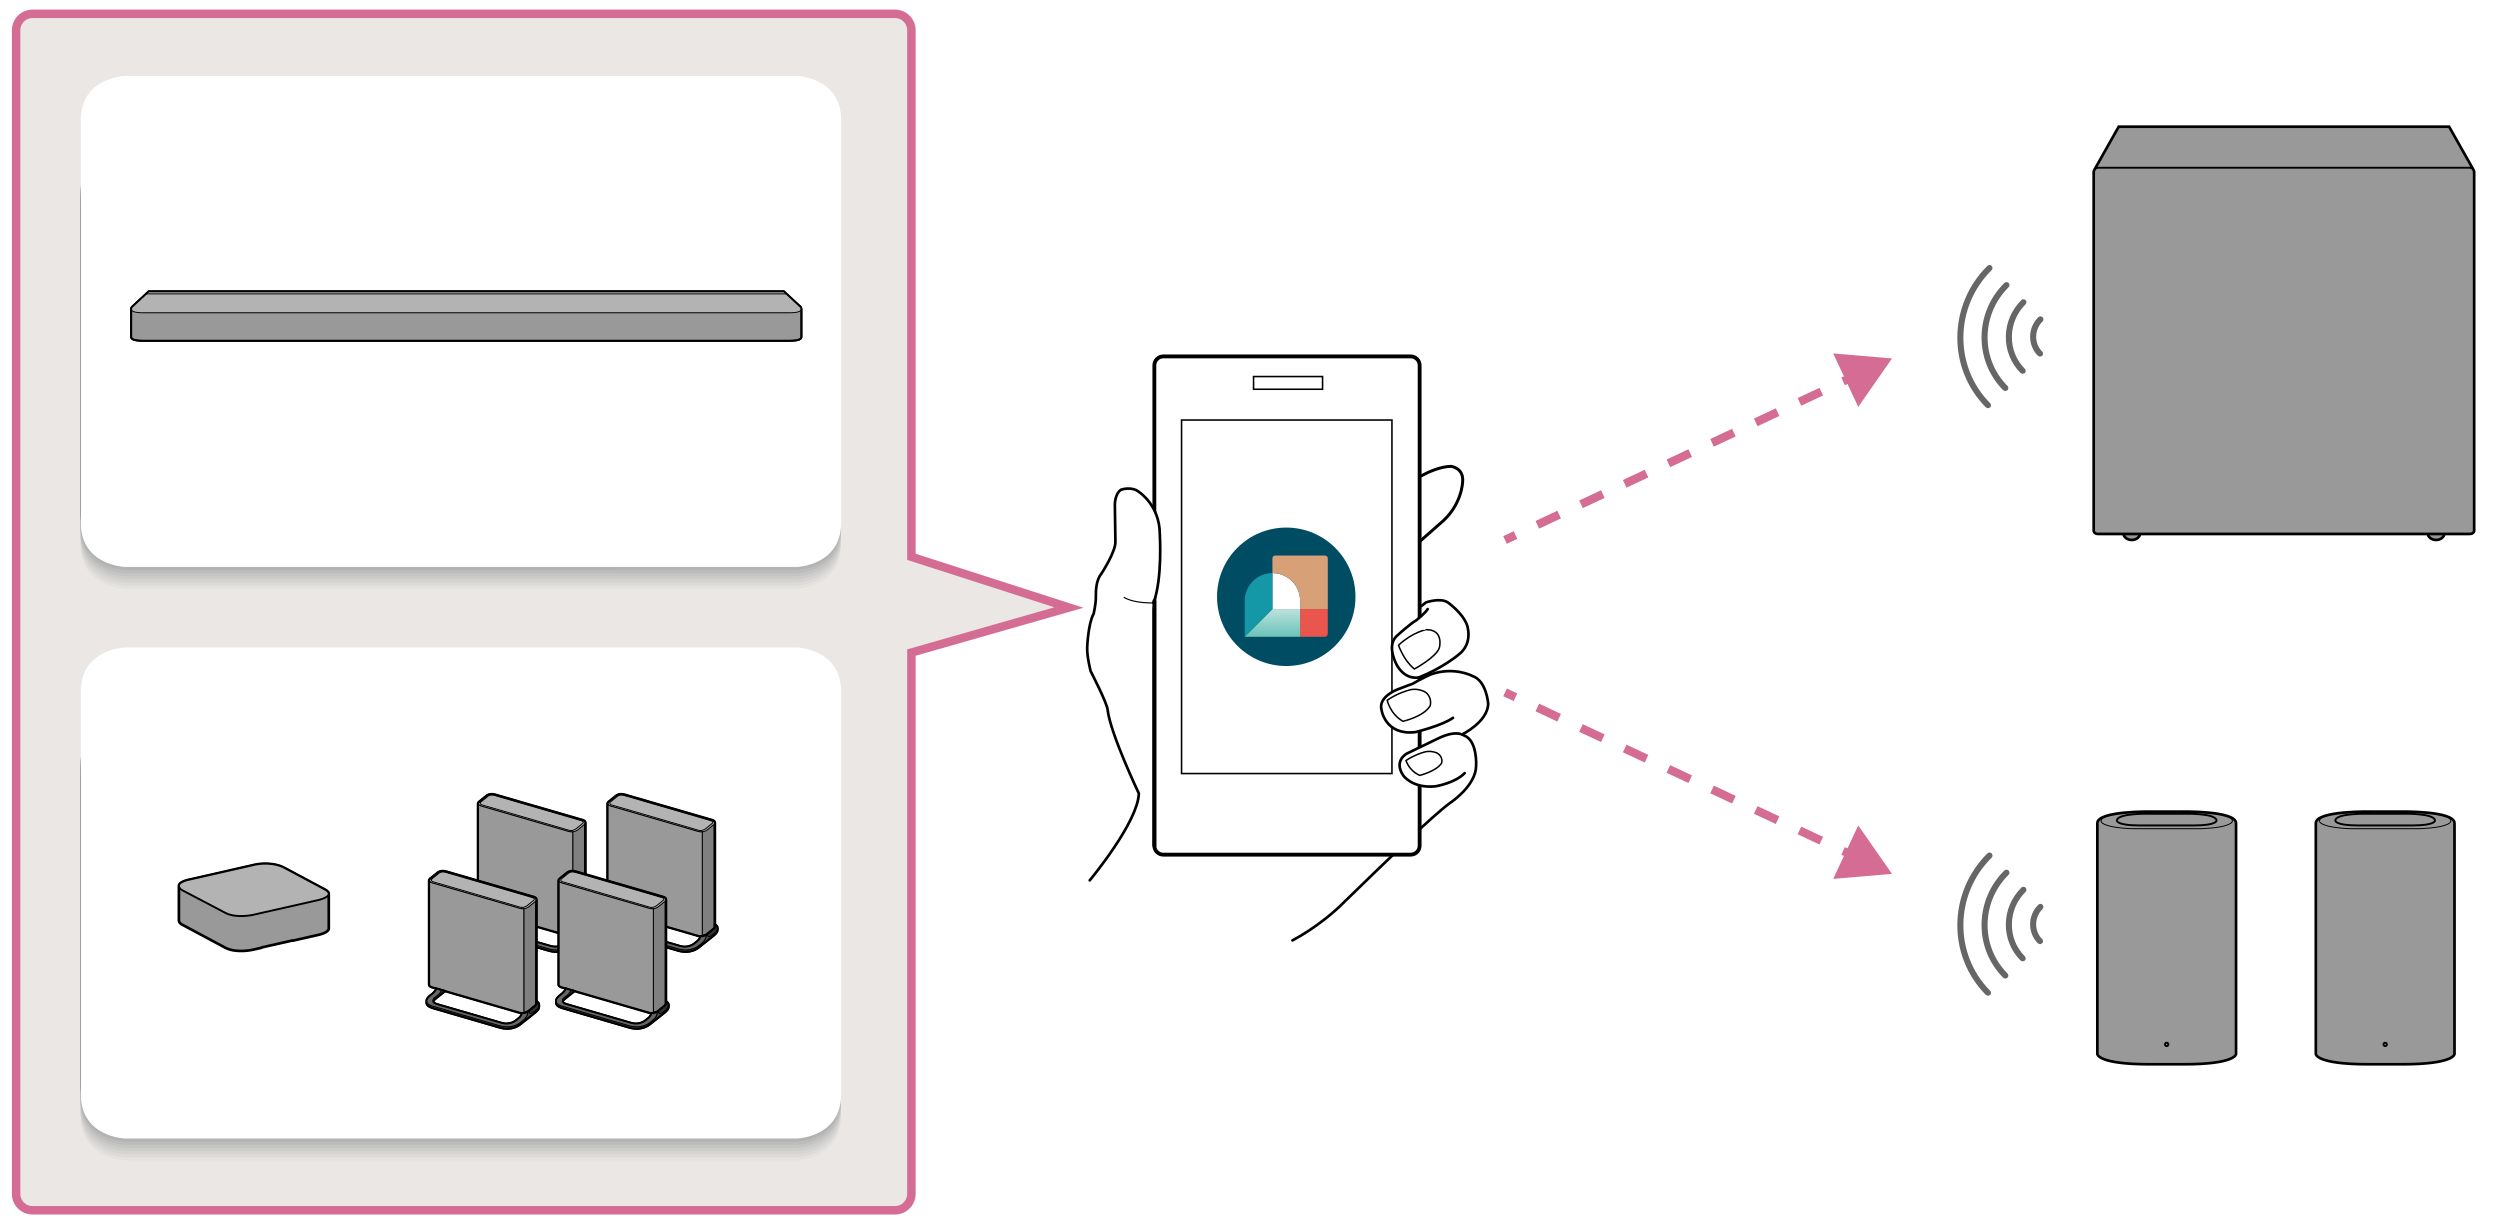 <?xml version="1.0" encoding="utf-8"?>
<!-- Generator: Adobe Illustrator 27.0.0, SVG Export Plug-In . SVG Version: 6.00 Build 0)  -->
<svg version="1.1" xmlns="http://www.w3.org/2000/svg" xmlns:xlink="http://www.w3.org/1999/xlink" x="0px" y="0px"
	 width="650.054px" height="318.306px" viewBox="0 0 650.054 318.306" style="enable-background:new 0 0 650.054 318.306;"
	 xml:space="preserve">
<style type="text/css">
	.st0{fill:none;}
	.st1{fill:#999999;stroke:#000000;stroke-width:0.7;stroke-miterlimit:10;}
	.st2{fill:#999999;stroke:#000000;stroke-width:0.7;}
	.st3{fill:none;stroke:#000000;stroke-width:0.5;stroke-miterlimit:10;}
	.st4{fill:none;stroke:#000000;stroke-width:0.25;stroke-miterlimit:10;}
	.st5{fill:#666666;}
	.st6{fill:#FFFFFF;stroke:#000000;stroke-width:0.7;stroke-linecap:round;stroke-miterlimit:10;}
	.st7{fill:none;stroke:#000000;stroke-width:0.78;stroke-linecap:round;stroke-miterlimit:10;}
	.st8{fill:#FFFFFF;stroke:#000000;stroke-miterlimit:10;}
	.st9{fill:none;stroke:#000000;stroke-width:0.409;}
	.st10{fill:none;stroke:#000000;stroke-miterlimit:10;}
	.st11{fill:none;stroke:#000000;stroke-linecap:round;stroke-miterlimit:10;}
	.st12{fill:none;stroke:#000000;stroke-width:0.3;stroke-linecap:round;stroke-miterlimit:10;}
	.st13{fill:none;stroke:#000000;stroke-width:0.4;stroke-linecap:round;stroke-linejoin:round;stroke-miterlimit:10;}
	.st14{fill:#FFFFFF;stroke:#000000;stroke-width:0.7;stroke-linecap:round;stroke-linejoin:round;stroke-miterlimit:10;}
	.st15{fill:#004C63;}
	.st16{fill:#EA554E;}
	.st17{fill:url(#SVGID_1_);}
	.st18{fill:#FFFFFF;}
	.st19{fill:#1498A8;}
	.st20{fill:#D7A076;}
	.st21{fill:#EAE7E4;stroke:#D46C94;stroke-width:2.2;}
	.st22{fill:#EAE7E4;}
	.st23{fill:#E4E2DF;}
	.st24{fill:#DDDBD9;}
	.st25{fill:#D6D4D3;}
	.st26{fill:#CECDCB;}
	.st27{fill:#C5C5C4;}
	.st28{fill:#BDBCBC;}
	.st29{fill:#B3B3B3;}
	.st30{fill:#AAAAAA;}
	.st31{fill:#9FA0A0;}
	.st32{fill:#949595;}
	.st33{fill:#808080;stroke:#000000;stroke-width:0.7;stroke-linecap:round;stroke-linejoin:round;stroke-miterlimit:10;}
	.st34{fill:#B3B3B3;stroke:#000000;stroke-width:0.25;stroke-linecap:round;stroke-linejoin:round;stroke-miterlimit:10;}
	.st35{fill:none;stroke:#000000;stroke-width:0.25;stroke-linecap:round;stroke-linejoin:round;stroke-miterlimit:10;}
	.st36{fill:#999999;stroke:#000000;stroke-width:0.25;stroke-linecap:round;stroke-linejoin:round;stroke-miterlimit:10;}
	.st37{fill:none;stroke:#000000;stroke-width:0.5;stroke-linecap:round;stroke-linejoin:round;stroke-miterlimit:10;}
	.st38{fill:#4D4D4D;stroke:#000000;stroke-width:0.5;stroke-linecap:round;stroke-linejoin:round;stroke-miterlimit:10;}
	.st39{fill:#333333;}
	.st40{fill:#666666;stroke:#000000;stroke-width:0.25;stroke-linecap:round;stroke-linejoin:round;stroke-miterlimit:10;}
	.st41{fill:#B3B3B3;stroke:#000000;stroke-width:0.5;stroke-miterlimit:10;}
	.st42{fill:none;stroke:#000000;stroke-width:0.25;stroke-linejoin:round;stroke-miterlimit:10;}
	.st43{fill:#999999;stroke:#000000;stroke-width:0.5;stroke-miterlimit:10;}
	.st44{fill:#B3B3B3;stroke:#000000;stroke-width:0.25;stroke-miterlimit:10;}
	.st45{fill:none;stroke:#D46C94;stroke-width:2.2;}
	.st46{fill:none;stroke:#D46C94;stroke-width:2.2;stroke-dasharray:6.273,6.273;}
	.st47{fill:#D46C94;}
</style>
<g id="_x32_px_frame">
	<g>
		<path class="st0" d="M648.054,2v314.306H2V2H648.054 M650.054,0h-2H2H0v2v314.306v2h2h646.054h2v-2V2V0L650.054,0z"/>
	</g>
</g>
<g id="レイヤー_1">
	<g>
		<ellipse class="st1" cx="554.304" cy="138.604" rx="2.185" ry="1.802"/>
		<ellipse class="st1" cx="633.434" cy="138.604" rx="2.185" ry="1.802"/>
		<path class="st2" d="M636.831,32.948h-85.923l-6.247,11.067c-0.151,0.181-0.257,0.442-0.257,0.819v93.201
			c0,0,0.052,0.807,1.185,0.807h96.561c1.134,0,1.185-0.807,1.185-0.807V44.834c0-0.377-0.106-0.638-0.257-0.819L636.831,32.948z"/>
		<path class="st3" d="M643.078,44.016c-0.371-0.445-1.014-0.401-1.014-0.401h-96.389c0,0-0.643-0.043-1.014,0.401"/>
	</g>
	<g>
		<g>
			<g>
				<path class="st1" d="M567.846,276.735c13.565,0,13.573-2.66,13.573-2.66v-60.02c0-3.291-14.089-3.017-14.089-3.017h-7.887
					c0,0-14.089-0.274-14.089,3.017v60.02c0,0,0.008,2.66,13.573,2.66H567.846z"/>
				<path class="st4" d="M576.632,211.599c0,0,3.831,0.47,3.831,1.916c0,0,0.183,1.596-7.946,1.962h-18.26
					c-8.129-0.366-7.946-1.962-7.946-1.962c0-1.446,3.831-1.916,3.831-1.916"/>
				<path class="st3" d="M570.555,214.629c5.802,0,5.785-1.23,5.785-1.23c0-2.045-8.578-1.8-8.578-1.8h-8.752
					c0,0-8.578-0.245-8.578,1.8c0,0-0.017,1.23,5.785,1.23H570.555z"/>
			</g>
			<circle class="st3" cx="563.387" cy="271.569" r="0.436"/>
		</g>
		<g>
			<g>
				<path class="st1" d="M624.653,276.735c13.565,0,13.573-2.66,13.573-2.66v-60.02c0-3.291-14.089-3.017-14.089-3.017h-7.887
					c0,0-14.089-0.274-14.089,3.017v60.02c0,0,0.008,2.66,13.573,2.66H624.653z"/>
				<path class="st4" d="M633.439,211.599c0,0,3.831,0.47,3.831,1.916c0,0,0.183,1.596-7.946,1.962h-18.26
					c-8.129-0.366-7.946-1.962-7.946-1.962c0-1.446,3.831-1.916,3.831-1.916"/>
				<path class="st3" d="M627.362,214.629c5.802,0,5.785-1.23,5.785-1.23c0-2.045-8.578-1.8-8.578-1.8h-8.752
					c0,0-8.578-0.245-8.578,1.8c0,0-0.017,1.23,5.785,1.23H627.362z"/>
			</g>
			<circle class="st3" cx="620.194" cy="271.569" r="0.436"/>
		</g>
	</g>
	<g>
		<path class="st5" d="M531.107,82.484c-0.296-0.309-0.802-0.312-1.11,0c-2.795,2.774-2.838,7.268-0.11,10.033l0.562,0.242
			l0.554-0.239c0.312-0.302,0.315-0.804,0.004-1.113c-2.12-2.147-2.076-5.645,0.1-7.811
			C531.407,83.294,531.42,82.792,531.107,82.484 M525.591,78.032c-2.559,2.538-3.996,5.904-4.036,9.485
			c-0.037,3.58,1.324,6.95,3.834,9.473l0.547,0.232l0.566-0.223c0.308-0.308,0.3-0.813-0.004-1.112
			c-2.208-2.236-3.401-5.196-3.36-8.361c0.027-3.168,1.293-6.133,3.547-8.382c0.312-0.296,0.312-0.8,0.003-1.11
			C526.389,77.734,525.894,77.73,525.591,78.032 M521.166,73.582c-3.757,3.721-5.858,8.688-5.925,13.954
			c-0.056,5.262,1.947,10.21,5.635,13.934l0.544,0.233l0.56-0.235c0.312-0.303,0.308-0.799,0.019-1.116
			c-3.398-3.41-5.227-7.967-5.181-12.803c0.056-4.841,1.997-9.412,5.456-12.85c0.306-0.3,0.315-0.8,0.006-1.11
			C521.971,73.274,521.469,73.277,521.166,73.582 M516.748,69.136c-10.25,10.17-10.428,26.683-0.379,36.792l0.552,0.244l0.56-0.232
			c0.306-0.303,0.306-0.798,0-1.107c-9.419-9.509-9.256-25.025,0.383-34.581c0.315-0.311,0.305-0.813,0.005-1.116
			C517.567,68.819,517.065,68.819,516.748,69.136"/>
	</g>
	<g>
		<path class="st5" d="M531.107,235.256c-0.296-0.309-0.802-0.312-1.11,0c-2.795,2.774-2.838,7.268-0.11,10.033l0.562,0.242
			l0.554-0.239c0.312-0.302,0.315-0.804,0.004-1.113c-2.12-2.147-2.076-5.645,0.1-7.811
			C531.407,236.066,531.42,235.565,531.107,235.256 M525.591,230.804c-2.559,2.538-3.996,5.904-4.036,9.485
			c-0.037,3.58,1.324,6.95,3.834,9.473l0.547,0.232l0.566-0.223c0.308-0.308,0.3-0.813-0.004-1.112
			c-2.208-2.236-3.401-5.196-3.36-8.361c0.027-3.168,1.293-6.133,3.547-8.382c0.312-0.296,0.312-0.8,0.003-1.11
			C526.389,230.506,525.894,230.502,525.591,230.804 M521.166,226.354c-3.757,3.721-5.858,8.688-5.925,13.954
			c-0.056,5.262,1.947,10.21,5.635,13.934l0.544,0.233l0.56-0.235c0.312-0.303,0.308-0.799,0.019-1.116
			c-3.398-3.41-5.227-7.967-5.181-12.803c0.056-4.841,1.997-9.412,5.456-12.85c0.306-0.3,0.315-0.8,0.006-1.11
			C521.971,226.046,521.469,226.049,521.166,226.354 M516.748,221.908c-10.25,10.17-10.428,26.683-0.379,36.792l0.552,0.244
			l0.56-0.232c0.306-0.303,0.306-0.798,0-1.107c-9.419-9.509-9.256-25.025,0.383-34.581c0.315-0.311,0.305-0.813,0.005-1.116
			C517.567,221.591,517.065,221.591,516.748,221.908"/>
	</g>
	<g>
		<path class="st6" d="M336.062,244.524c0,0,7.305-3.702,13.711-10.22c0,0,12.925-12.632,17.388-16.69"/>
		<path class="st7" d="M365.174,126.484c0,0,6.729-5.129,12.141-5.224c0,0,3.247,0.376,3.012,3.859c0,0-0.047,6.353-6.024,11.153
			l-10.118,8.894"/>
		<g>
			<g>
				<path class="st8" d="M300.157,219.899c0,1.285,1.04,2.328,2.321,2.328h64.335c1.278,0,2.324-1.043,2.324-2.328V94.997
					c0-1.275-1.047-2.321-2.324-2.321h-64.335c-1.281,0-2.321,1.047-2.321,2.321V219.899z"/>
				<path class="st9" d="M325.95,97.909h17.943v3.305H325.95V97.909z M307.23,109.217h54.706v91.924H307.23V109.217z"/>
				<path class="st10" d="M299.945,219.899"/>
			</g>
		</g>
		<g>
			<path class="st6" d="M299.945,156.76c2.36-6.35,1.63-17.831,1.63-17.831c0-7.455-5.319-10.938-5.319-10.938
				c-1.985-1.686-4.795-0.637-4.795-0.637c-1.648,1.161-1.573,3.971-1.573,3.971l0.14,9.365c0.225,2.585-3.596,8.401-3.596,8.401
				c-1.517,1.854-1.489,4.636-1.489,6.321s-0.562,4.158-0.562,4.158c-1.461,2.585-1.686,8.766-1.686,8.766
				c-0.112,2.248,0.889,6.167,0.889,6.167s4.222,8.176,4.42,10.016c0.661,6.15,8.121,21.801,8.121,21.801
				c-0.225,7.53-12.774,22.589-12.774,22.589"/>
			<line class="st11" x1="300.157" y1="156.285" x2="300.157" y2="219.899"/>
			<path class="st12" d="M299.945,156.76c0,0-4.832,0.225-7.642-1.405"/>
		</g>
		<path class="st6" d="M369.102,215.648c0,0,5.507-5.113,7.923-6.855c0,0,6.812-4.42,6.799-9.74c0,0,0.393-6.556-3.203-7.848
			c0,0-1.798-1.517-6.518,0.73l-8.26,3.99c0,0-3.596,1.854-0.955,5.731c0,0,2.332,3.4,8.316,2.81c0,0,5.057-0.787,7.642-3.428"/>
		<path class="st6" d="M380.187,190.972c0,0,6.559-3.194,6.784-7.914c0,0-0.393-6.069-4.158-7.305c0,0-4.72-2.529-10.789-0.393
			c0,0-3.034,1.405-4.664,2.416c0,0-2.023,0.73-4.046,1.517c0,0-4.945,1.854-4.102,5.226c0,0,0.899,6.799,8.822,5.844
			c0,0,6.968-1.686,9.777-3.709"/>
		<path class="st13" d="M360.702,182.074c0,0,0.759,3.596,4.102,5.479c0,0,5.338-1.18,7.052-3.99c0,0,0.702-2.079-1.18-3.568
			c0,0-2.163-1.349-4.523-0.478C366.152,179.517,363.455,180.192,360.702,182.074z"/>
		<path class="st13" d="M365.588,197.752c0,0,0.749,2.613,3.573,3.867c0,0,4.366-1.072,5.685-3.201c0,0,0.509-1.554-1.096-2.576
			c0,0-1.832-0.908-3.75-0.177C370,195.665,367.796,196.264,365.588,197.752z"/>
		<path class="st14" d="M369.137,157.952l1.629-1.306c0,0,3.746-1.311,5.694,0c0,0,3.709,2.585,4.945,5.731
			c0,0,1.873,4.832-2.21,7.904c0,0-4.121,3.446-10.189,5.844c0,0-3.297,0.937-5.694-2.997c0,0-2.884-4.87-0.3-7.605
			c0,0,3.484-3.222,5.357-4.308c0,0,2.323-1.873,2.847-2.847"/>
		<path class="st13" d="M363.647,167.774c0,0,1.312,3.93,4.122,6.178c0,0,5.919-3.184,6.518-5.619c0,0,1.208-4.628-3.446-4.608
			C370.841,163.726,367.318,164.328,363.647,167.774z"/>
	</g>
	<g>
		<circle class="st15" cx="334.455" cy="155.179" r="18"/>
		<g>
			<path class="st16" d="M345.255,158.377h-7.2v7.2h6.408c0.437,0,0.792-0.354,0.792-0.792V158.377z"/>
			<linearGradient id="SVGID_1_" gradientUnits="userSpaceOnUse" x1="330.855" y1="165.577" x2="330.855" y2="158.377">
				<stop  offset="0" style="stop-color:#69C3B8"/>
				<stop  offset="1" style="stop-color:#BDE1DD"/>
			</linearGradient>
			<polygon class="st17" points="338.055,158.377 330.855,158.377 323.655,165.577 338.055,165.577 			"/>
			<path class="st18" d="M338.055,158.377v-2.16c0,0,0,0,0,0c0-3.976-3.224-7.2-7.2-7.2v9.36H338.055z"/>
			<path class="st19" d="M330.855,158.377v-9.36c-3.976,0-7.2,3.224-7.2,7.2v9.36L330.855,158.377z"/>
			<path class="st20" d="M330.855,145.177v3.84c3.976,0,7.2,3.224,7.2,7.2c0,0,0,0,0,0v2.16h7.2v-13.2c0-0.398-0.322-0.72-0.72-0.72
				h-12.96C331.177,144.457,330.855,144.779,330.855,145.177z"/>
		</g>
	</g>
</g>
<g id="レイヤー_2">
	<g>
		<path class="st21" d="M236.99,310.45c0,2.339-1.913,4.252-4.252,4.252H8.44c-2.339,0-4.252-1.913-4.252-4.252V7.848
			c0-2.339,1.913-4.252,4.252-4.252h224.298c2.339,0,4.252,1.913,4.252,4.252v136.941l40.954,13.182l-40.954,11.711V310.45z"/>
	</g>
	<g>
		<g>
			<path class="st22" d="M207.229,302.541c0,0,11.428-0.416,11.428-11.428v-83.779c0-11.013-11.428-11.428-11.428-11.428H32.383
				c0,0-11.428,0.416-11.428,11.428v83.779c0,11.013,11.428,11.428,11.428,11.428H207.229z"/>
			<path class="st23" d="M207.229,301.731c0,0,11.428-0.416,11.428-11.428v-83.779c0-11.013-11.428-11.428-11.428-11.428H32.383
				c0,0-11.428,0.416-11.428,11.428v83.779c0,11.013,11.428,11.428,11.428,11.428H207.229z"/>
			<path class="st24" d="M207.229,300.92c0,0,11.428-0.416,11.428-11.428v-83.779c0-11.013-11.428-11.428-11.428-11.428H32.383
				c0,0-11.428,0.416-11.428,11.428v83.779c0,11.013,11.428,11.428,11.428,11.428H207.229z"/>
			<path class="st25" d="M207.229,300.109c0,0,11.428-0.416,11.428-11.428v-83.779c0-11.013-11.428-11.428-11.428-11.428H32.383
				c0,0-11.428,0.416-11.428,11.428v83.779c0,11.013,11.428,11.428,11.428,11.428H207.229z"/>
			<path class="st26" d="M207.229,299.298c0,0,11.428-0.416,11.428-11.428v-83.779c0-11.013-11.428-11.428-11.428-11.428H32.383
				c0,0-11.428,0.416-11.428,11.428v83.779c0,11.013,11.428,11.428,11.428,11.428H207.229z"/>
			<path class="st27" d="M207.229,298.488c0,0,11.428-0.416,11.428-11.428V203.28c0-11.013-11.428-11.428-11.428-11.428H32.383
				c0,0-11.428,0.416-11.428,11.428v83.779c0,11.013,11.428,11.428,11.428,11.428H207.229z"/>
			<path class="st28" d="M207.229,297.677c0,0,11.428-0.416,11.428-11.428v-83.779c0-11.013-11.428-11.428-11.428-11.428H32.383
				c0,0-11.428,0.416-11.428,11.428v83.779c0,11.013,11.428,11.428,11.428,11.428H207.229z"/>
			<path class="st29" d="M207.229,296.866c0,0,11.428-0.416,11.428-11.428v-83.779c0-11.013-11.428-11.428-11.428-11.428H32.383
				c0,0-11.428,0.416-11.428,11.428v83.779c0,11.013,11.428,11.428,11.428,11.428H207.229z"/>
			<path class="st30" d="M207.229,296.056c0,0,11.428-0.416,11.428-11.428v-83.779c0-11.013-11.428-11.428-11.428-11.428H32.383
				c0,0-11.428,0.416-11.428,11.428v83.779c0,11.013,11.428,11.428,11.428,11.428H207.229z"/>
			<path class="st31" d="M207.229,295.245c0,0,11.428-0.416,11.428-11.428v-83.779c0-11.013-11.428-11.428-11.428-11.428H32.383
				c0,0-11.428,0.416-11.428,11.428v83.779c0,11.013,11.428,11.428,11.428,11.428H207.229z"/>
			<path class="st32" d="M207.229,294.434c0,0,11.428-0.416,11.428-11.428v-83.779c0-11.013-11.428-11.428-11.428-11.428H32.383
				c0,0-11.428,0.416-11.428,11.428v83.779c0,11.013,11.428,11.428,11.428,11.428H207.229z"/>
			<path class="st5" d="M207.229,293.624c0,0,11.428-0.416,11.428-11.428v-83.779c0-11.013-11.428-11.428-11.428-11.428H32.383
				c0,0-11.428,0.416-11.428,11.428v83.779c0,11.013,11.428,11.428,11.428,11.428H207.229z"/>
		</g>
		<g>
			<path class="st18" d="M207.284,296.046c0,0,11.428-0.416,11.428-11.428V179.789c0-11.013-11.428-11.428-11.428-11.428H32.438
				c0,0-11.428,0.416-11.428,11.428v104.828c0,11.013,11.428,11.428,11.428,11.428H207.284z"/>
			<g>
				<g>
					<g>
						<g>
							<path class="st33" d="M124.31,208.949c-0.006-0.132,0.066-0.282,0.267-0.447l1.986-1.591c0,0,0.761-0.682,2.185-0.269
								l22.97,6.679c0,0,0.472,0.216,0.482,0.578v27.123c0.005,0.169-0.091,0.369-0.382,0.594l-1.677,1.355
								c0,0-0.949,0.751-2.273,0.359l-22.828-6.629c0,0-0.714-0.233-0.731-0.629V208.949z"/>
							<path class="st34" d="M151.719,213.321c0,0,1.016,0.465,0.1,1.172l-1.677,1.355c0,0-0.949,0.751-2.273,0.359l-22.828-6.629
								c0,0-1.269-0.415-0.463-1.076l1.986-1.591c0,0,0.761-0.682,2.185-0.269L151.719,213.321z"/>
							<line class="st35" x1="148.927" y1="216.317" x2="148.927" y2="243.424"/>
							<path class="st35" d="M151.05,213.363c0,0,1.036,0.269,0.441,0.749l-1.637,1.331c0,0-0.851,0.771-1.983,0.421l-22.53-6.568
								c0,0-0.915-0.257-0.192-0.848l1.676-1.357c0,0,0.627-0.59,1.759-0.264L151.05,213.363z"/>
							<path class="st36" d="M124.31,208.949c0.017,0.395,0.731,0.629,0.731,0.629l22.828,6.629c0.39,0.115,0.747,0.132,1.057,0.097
								l0.002,27.123c-0.31,0.035-0.668,0.018-1.058-0.097l-22.828-6.629c0,0-0.714-0.233-0.731-0.629V208.949z"/>
							<path class="st37" d="M124.31,208.949c-0.006-0.132,0.066-0.282,0.267-0.447l1.986-1.591c0,0,0.761-0.682,2.185-0.269
								l22.97,6.679c0,0,0.472,0.216,0.482,0.578v27.123c0.005,0.169-0.091,0.369-0.382,0.594l-1.677,1.355
								c0,0-0.949,0.751-2.273,0.359l-22.828-6.629c0,0-0.714-0.233-0.731-0.629V208.949z"/>
						</g>
						<g>
							<path class="st38" d="M148.415,243.446c0,0-0.111,0.771-0.878,1.326l-0.725,0.58c0,0-1.509,1.263-3.632,0.624l-16.937-4.918
								c0,0-0.579-0.189-0.837-0.552c0,0-0.225-0.17,0.562-0.768l2.526-2.034l-2.342-0.68c-0.068,0.493-0.905,1.275-0.905,1.275
								l-0.75,0.589c-0.631,0.527-0.876,0.968-0.893,1.333v0.512c-0.049,1.023,1.695,1.437,1.695,1.437l17.19,5.009
								c3.53,1.1,5.594-0.836,5.594-0.836l3.914-3.105c0.699-0.583,0.922-1.06,0.921-1.431v-0.512
								c-0.002-0.662-0.716-0.989-0.716-0.989v0.674c0,0,0.109,0.238-0.383,0.635l-1.608,1.299
								C150.211,242.915,149.524,243.507,148.415,243.446z"/>
							<path class="st39" d="M152.917,241.296c-0.002-0.662-0.716-0.989-0.716-0.989v0.674c0,0,0.109,0.238-0.383,0.635
								l-1.511,1.221c-0.171,1.341,1.016,0.424,1.016,0.424l0.673-0.534c1.944-1.622,0.205-2.42,0.205-2.42"/>
							<path class="st35" d="M126.152,237.024c-0.068,0.493-0.905,1.275-0.905,1.275l-0.75,0.589
								c-2.405,2.008,0.802,2.77,0.802,2.77l17.19,5.009c3.53,1.1,5.594-0.836,5.594-0.836l0.707-0.561c0,0,1.314-1.006,1.075-2.129
								"/>
							<path class="st35" d="M150.308,242.837c-0.171,1.341,1.016,0.424,1.016,0.424l0.673-0.534c1.944-1.622,0.205-2.42,0.205-2.42
								"/>
							<path class="st35" d="M125.406,240.506c-0.201-0.283-0.208-0.67,0.402-1.156l0.716-0.552c0,0,0.885-0.755,0.976-1.382"/>
							<path class="st39" d="M144.732,247.516c-0.661,0.013-1.412-0.078-2.244-0.337l-17.19-5.009c0,0-1.743-0.415-1.695-1.437
								v-0.512l0.021-0.156c-0.246,1.137,1.674,1.593,1.674,1.593l17.19,5.009c0.832,0.259,1.582,0.35,2.244,0.337"/>
							<path class="st39" d="M128.494,237.704l-2.526,2.034c-0.787,0.598-0.562,0.768-0.562,0.768
								c-0.201-0.283-0.208-0.67,0.402-1.156l0.716-0.552c0,0,0.885-0.755,0.976-1.382L128.494,237.704z"/>
							<path class="st40" d="M125.406,240.506c-0.201-0.283-0.208-0.67,0.402-1.156l0.716-0.552c0,0,0.885-0.755,0.976-1.382
								l-1.349-0.392c-0.068,0.493-0.905,1.275-0.905,1.275l-0.75,0.589c-2.405,2.008,0.802,2.77,0.802,2.77l17.19,5.009
								c3.53,1.1,5.594-0.836,5.594-0.836l0.707-0.561c0,0,1.314-1.006,1.075-2.129l-0.002-0.004
								c-0.308,0.161-0.808,0.343-1.448,0.308c0,0-0.111,0.771-0.878,1.326l-0.725,0.58c0,0-1.509,1.263-3.632,0.624l-16.937-4.918
								C126.243,241.058,125.664,240.869,125.406,240.506"/>
							<path class="st37" d="M148.415,243.446c0,0-0.111,0.771-0.878,1.326l-0.725,0.58c0,0-1.509,1.263-3.632,0.624l-16.937-4.918
								c0,0-0.579-0.189-0.837-0.552c0,0-0.225-0.17,0.562-0.768l2.526-2.034l-2.342-0.68c-0.068,0.493-0.905,1.275-0.905,1.275
								l-0.75,0.589c-0.631,0.527-0.876,0.968-0.893,1.333v0.512c-0.049,1.023,1.695,1.437,1.695,1.437l17.19,5.009
								c3.53,1.1,5.594-0.836,5.594-0.836l3.914-3.105c0.699-0.583,0.922-1.06,0.921-1.431v-0.512
								c-0.002-0.662-0.716-0.989-0.716-0.989v0.674c0,0,0.109,0.238-0.383,0.635l-1.608,1.299
								C150.211,242.915,149.524,243.507,148.415,243.446z"/>
						</g>
					</g>
				</g>
				<g>
					<g>
						<g>
							<path class="st33" d="M157.987,208.949c-0.006-0.132,0.066-0.282,0.267-0.447l1.986-1.591c0,0,0.761-0.682,2.185-0.269
								l22.97,6.679c0,0,0.472,0.216,0.482,0.578v27.123c0.005,0.169-0.091,0.369-0.382,0.594l-1.677,1.355
								c0,0-0.949,0.751-2.273,0.359l-22.828-6.629c0,0-0.714-0.233-0.731-0.629V208.949z"/>
							<path class="st34" d="M185.396,213.321c0,0,1.016,0.465,0.1,1.172l-1.677,1.355c0,0-0.949,0.751-2.273,0.359l-22.828-6.629
								c0,0-1.269-0.415-0.463-1.076l1.986-1.591c0,0,0.761-0.682,2.185-0.269L185.396,213.321z"/>
							<line class="st35" x1="182.604" y1="216.317" x2="182.604" y2="243.424"/>
							<path class="st35" d="M184.727,213.363c0,0,1.036,0.269,0.441,0.749l-1.637,1.331c0,0-0.851,0.771-1.983,0.421l-22.53-6.568
								c0,0-0.915-0.257-0.192-0.848l1.676-1.357c0,0,0.627-0.59,1.759-0.264L184.727,213.363z"/>
							<path class="st36" d="M157.987,208.949c0.017,0.395,0.731,0.629,0.731,0.629l22.828,6.629
								c0.39,0.115,0.747,0.132,1.057,0.097l0.002,27.123c-0.31,0.035-0.668,0.018-1.058-0.097l-22.828-6.629
								c0,0-0.714-0.233-0.731-0.629V208.949z"/>
							<path class="st37" d="M157.987,208.949c-0.006-0.132,0.066-0.282,0.267-0.447l1.986-1.591c0,0,0.761-0.682,2.185-0.269
								l22.97,6.679c0,0,0.472,0.216,0.482,0.578v27.123c0.005,0.169-0.091,0.369-0.382,0.594l-1.677,1.355
								c0,0-0.949,0.751-2.273,0.359l-22.828-6.629c0,0-0.714-0.233-0.731-0.629V208.949z"/>
						</g>
						<g>
							<path class="st38" d="M182.092,243.446c0,0-0.111,0.771-0.878,1.326l-0.725,0.58c0,0-1.509,1.263-3.632,0.624l-16.937-4.918
								c0,0-0.579-0.189-0.837-0.552c0,0-0.225-0.17,0.562-0.768l2.526-2.034l-2.342-0.68c-0.068,0.493-0.905,1.275-0.905,1.275
								l-0.75,0.589c-0.631,0.527-0.876,0.968-0.893,1.333v0.512c-0.049,1.023,1.695,1.437,1.695,1.437l17.19,5.009
								c3.53,1.1,5.594-0.836,5.594-0.836l3.914-3.105c0.699-0.583,0.922-1.06,0.921-1.431v-0.512
								c-0.002-0.662-0.716-0.989-0.716-0.989v0.674c0,0,0.109,0.238-0.383,0.635l-1.608,1.299
								C183.888,242.915,183.201,243.507,182.092,243.446z"/>
							<path class="st39" d="M186.594,241.296c-0.002-0.662-0.716-0.989-0.716-0.989v0.674c0,0,0.109,0.238-0.383,0.635
								l-1.511,1.221c-0.171,1.341,1.016,0.424,1.016,0.424l0.673-0.534c1.944-1.622,0.205-2.42,0.205-2.42"/>
							<path class="st35" d="M159.829,237.024c-0.068,0.493-0.905,1.275-0.905,1.275l-0.75,0.589
								c-2.405,2.008,0.802,2.77,0.802,2.77l17.19,5.009c3.53,1.1,5.594-0.836,5.594-0.836l0.707-0.561c0,0,1.314-1.006,1.075-2.129
								"/>
							<path class="st35" d="M183.985,242.837c-0.171,1.341,1.016,0.424,1.016,0.424l0.673-0.534c1.944-1.622,0.205-2.42,0.205-2.42
								"/>
							<path class="st35" d="M159.083,240.506c-0.201-0.283-0.208-0.67,0.402-1.156l0.716-0.552c0,0,0.885-0.755,0.976-1.382"/>
							<path class="st39" d="M178.41,247.516c-0.661,0.013-1.412-0.078-2.244-0.337l-17.19-5.009c0,0-1.743-0.415-1.695-1.437
								v-0.512l0.021-0.156c-0.246,1.137,1.674,1.593,1.674,1.593l17.19,5.009c0.832,0.259,1.582,0.35,2.244,0.337"/>
							<path class="st39" d="M162.171,237.704l-2.526,2.034c-0.787,0.598-0.562,0.768-0.562,0.768
								c-0.201-0.283-0.208-0.67,0.402-1.156l0.716-0.552c0,0,0.885-0.755,0.976-1.382L162.171,237.704z"/>
							<path class="st40" d="M159.083,240.506c-0.201-0.283-0.208-0.67,0.402-1.156l0.716-0.552c0,0,0.885-0.755,0.976-1.382
								l-1.349-0.392c-0.068,0.493-0.905,1.275-0.905,1.275l-0.75,0.589c-2.405,2.008,0.802,2.77,0.802,2.77l17.19,5.009
								c3.53,1.1,5.594-0.836,5.594-0.836l0.707-0.561c0,0,1.314-1.006,1.075-2.129l-0.002-0.004
								c-0.308,0.161-0.808,0.343-1.448,0.308c0,0-0.111,0.771-0.878,1.326l-0.725,0.58c0,0-1.509,1.263-3.632,0.624l-16.937-4.918
								C159.92,241.058,159.341,240.869,159.083,240.506"/>
							<path class="st37" d="M182.092,243.446c0,0-0.111,0.771-0.878,1.326l-0.725,0.58c0,0-1.509,1.263-3.632,0.624l-16.937-4.918
								c0,0-0.579-0.189-0.837-0.552c0,0-0.225-0.17,0.562-0.768l2.526-2.034l-2.342-0.68c-0.068,0.493-0.905,1.275-0.905,1.275
								l-0.75,0.589c-0.631,0.527-0.876,0.968-0.893,1.333v0.512c-0.049,1.023,1.695,1.437,1.695,1.437l17.19,5.009
								c3.53,1.1,5.594-0.836,5.594-0.836l3.914-3.105c0.699-0.583,0.922-1.06,0.921-1.431v-0.512
								c-0.002-0.662-0.716-0.989-0.716-0.989v0.674c0,0,0.109,0.238-0.383,0.635l-1.608,1.299
								C183.888,242.915,183.201,243.507,182.092,243.446z"/>
						</g>
					</g>
				</g>
				<g>
					<g>
						<g>
							<path class="st33" d="M111.59,228.941c-0.006-0.132,0.066-0.282,0.267-0.447l1.986-1.591c0,0,0.761-0.682,2.185-0.269
								l22.97,6.679c0,0,0.472,0.216,0.482,0.578v27.123c0.005,0.169-0.091,0.369-0.382,0.594l-1.677,1.355
								c0,0-0.949,0.751-2.273,0.359l-22.828-6.629c0,0-0.714-0.233-0.731-0.629V228.941z"/>
							<path class="st34" d="M138.999,233.313c0,0,1.016,0.466,0.1,1.172l-1.677,1.355c0,0-0.949,0.751-2.273,0.359l-22.828-6.629
								c0,0-1.269-0.415-0.463-1.076l1.986-1.591c0,0,0.761-0.682,2.185-0.269L138.999,233.313z"/>
							<line class="st35" x1="136.207" y1="236.309" x2="136.207" y2="263.416"/>
							<path class="st35" d="M138.33,233.355c0,0,1.036,0.269,0.441,0.749l-1.637,1.331c0,0-0.851,0.771-1.983,0.421l-22.53-6.568
								c0,0-0.915-0.257-0.192-0.848l1.676-1.357c0,0,0.627-0.59,1.759-0.264L138.33,233.355z"/>
							<path class="st36" d="M111.59,228.941c0.017,0.395,0.731,0.629,0.731,0.629l22.828,6.629c0.39,0.115,0.747,0.132,1.057,0.097
								l0.002,27.123c-0.31,0.035-0.668,0.018-1.058-0.097l-22.828-6.629c0,0-0.714-0.233-0.731-0.629V228.941z"/>
							<path class="st37" d="M111.59,228.941c-0.006-0.132,0.066-0.282,0.267-0.447l1.986-1.591c0,0,0.761-0.682,2.185-0.269
								l22.97,6.679c0,0,0.472,0.216,0.482,0.578v27.123c0.005,0.169-0.091,0.369-0.382,0.594l-1.677,1.355
								c0,0-0.949,0.751-2.273,0.359l-22.828-6.629c0,0-0.714-0.233-0.731-0.629V228.941z"/>
						</g>
						<g>
							<path class="st38" d="M135.695,263.439c0,0-0.111,0.771-0.878,1.326l-0.725,0.58c0,0-1.509,1.263-3.632,0.624l-16.937-4.918
								c0,0-0.579-0.189-0.837-0.552c0,0-0.225-0.17,0.562-0.768l2.526-2.034l-2.342-0.68c-0.068,0.493-0.905,1.275-0.905,1.275
								l-0.75,0.589c-0.631,0.527-0.876,0.968-0.893,1.333v0.512c-0.049,1.023,1.695,1.437,1.695,1.437l17.19,5.009
								c3.53,1.1,5.594-0.836,5.594-0.836l3.914-3.105c0.699-0.583,0.922-1.06,0.921-1.431v-0.512
								c-0.002-0.662-0.716-0.989-0.716-0.989v0.674c0,0,0.109,0.238-0.383,0.635l-1.608,1.299
								C137.491,262.908,136.804,263.5,135.695,263.439z"/>
							<path class="st39" d="M140.197,261.288c-0.002-0.662-0.716-0.989-0.716-0.989v0.674c0,0,0.109,0.238-0.383,0.635
								l-1.511,1.221c-0.171,1.341,1.016,0.424,1.016,0.424l0.673-0.534c1.944-1.622,0.205-2.42,0.205-2.42"/>
							<path class="st35" d="M113.432,257.016c-0.068,0.493-0.905,1.275-0.905,1.275l-0.75,0.589
								c-2.405,2.008,0.802,2.77,0.802,2.77l17.19,5.009c3.53,1.1,5.594-0.836,5.594-0.836l0.707-0.561c0,0,1.314-1.006,1.075-2.129
								"/>
							<path class="st35" d="M137.588,262.829c-0.171,1.341,1.016,0.424,1.016,0.424l0.673-0.534c1.944-1.622,0.205-2.42,0.205-2.42
								"/>
							<path class="st35" d="M112.686,260.498c-0.201-0.283-0.208-0.67,0.402-1.156l0.716-0.552c0,0,0.885-0.755,0.976-1.382"/>
							<path class="st39" d="M132.012,267.508c-0.661,0.013-1.412-0.078-2.244-0.337l-17.19-5.009c0,0-1.743-0.415-1.695-1.437
								v-0.512l0.021-0.156c-0.246,1.137,1.674,1.593,1.674,1.593l17.19,5.009c0.832,0.259,1.582,0.35,2.244,0.337"/>
							<path class="st39" d="M115.774,257.696l-2.526,2.034c-0.787,0.598-0.562,0.768-0.562,0.768
								c-0.201-0.283-0.208-0.67,0.402-1.156l0.716-0.552c0,0,0.885-0.755,0.976-1.382L115.774,257.696z"/>
							<path class="st40" d="M112.686,260.498c-0.201-0.283-0.208-0.67,0.402-1.156l0.716-0.552c0,0,0.885-0.755,0.976-1.382
								l-1.349-0.392c-0.068,0.493-0.905,1.275-0.905,1.275l-0.75,0.589c-2.405,2.008,0.802,2.77,0.802,2.77l17.19,5.009
								c3.53,1.1,5.594-0.836,5.594-0.836l0.707-0.561c0,0,1.314-1.006,1.075-2.129l-0.002-0.004
								c-0.308,0.161-0.808,0.343-1.448,0.308c0,0-0.111,0.771-0.878,1.326l-0.725,0.58c0,0-1.509,1.263-3.632,0.624l-16.937-4.918
								C113.523,261.051,112.944,260.861,112.686,260.498"/>
							<path class="st37" d="M135.695,263.439c0,0-0.111,0.771-0.878,1.326l-0.725,0.58c0,0-1.509,1.263-3.632,0.624l-16.937-4.918
								c0,0-0.579-0.189-0.837-0.552c0,0-0.225-0.17,0.562-0.768l2.526-2.034l-2.342-0.68c-0.068,0.493-0.905,1.275-0.905,1.275
								l-0.75,0.589c-0.631,0.527-0.876,0.968-0.893,1.333v0.512c-0.049,1.023,1.695,1.437,1.695,1.437l17.19,5.009
								c3.53,1.1,5.594-0.836,5.594-0.836l3.914-3.105c0.699-0.583,0.922-1.06,0.921-1.431v-0.512
								c-0.002-0.662-0.716-0.989-0.716-0.989v0.674c0,0,0.109,0.238-0.383,0.635l-1.608,1.299
								C137.491,262.908,136.804,263.5,135.695,263.439z"/>
						</g>
					</g>
				</g>
				<g>
					<g>
						<g>
							<path class="st33" d="M145.268,228.941c-0.006-0.132,0.066-0.282,0.267-0.447l1.986-1.591c0,0,0.761-0.682,2.185-0.269
								l22.97,6.679c0,0,0.472,0.216,0.482,0.578v27.123c0.005,0.169-0.091,0.369-0.382,0.594l-1.677,1.355
								c0,0-0.949,0.751-2.273,0.359l-22.828-6.629c0,0-0.714-0.233-0.731-0.629V228.941z"/>
							<path class="st34" d="M172.676,233.313c0,0,1.016,0.466,0.1,1.172l-1.677,1.355c0,0-0.949,0.751-2.273,0.359l-22.828-6.629
								c0,0-1.269-0.415-0.463-1.076l1.986-1.591c0,0,0.761-0.682,2.185-0.269L172.676,233.313z"/>
							<line class="st35" x1="169.884" y1="236.309" x2="169.884" y2="263.416"/>
							<path class="st35" d="M172.007,233.355c0,0,1.036,0.269,0.441,0.749l-1.637,1.331c0,0-0.851,0.771-1.983,0.421l-22.53-6.568
								c0,0-0.915-0.257-0.192-0.848l1.676-1.357c0,0,0.627-0.59,1.759-0.264L172.007,233.355z"/>
							<path class="st36" d="M145.268,228.941c0.017,0.395,0.731,0.629,0.731,0.629l22.828,6.629
								c0.39,0.115,0.747,0.132,1.057,0.097l0.002,27.123c-0.31,0.035-0.668,0.018-1.058-0.097l-22.828-6.629
								c0,0-0.714-0.233-0.731-0.629V228.941z"/>
							<path class="st37" d="M145.268,228.941c-0.006-0.132,0.066-0.282,0.267-0.447l1.986-1.591c0,0,0.761-0.682,2.185-0.269
								l22.97,6.679c0,0,0.472,0.216,0.482,0.578v27.123c0.005,0.169-0.091,0.369-0.382,0.594l-1.677,1.355
								c0,0-0.949,0.751-2.273,0.359l-22.828-6.629c0,0-0.714-0.233-0.731-0.629V228.941z"/>
						</g>
						<g>
							<path class="st38" d="M169.372,263.439c0,0-0.111,0.771-0.878,1.326l-0.725,0.58c0,0-1.509,1.263-3.633,0.624l-16.937-4.918
								c0,0-0.579-0.189-0.837-0.552c0,0-0.225-0.17,0.562-0.768l2.526-2.034l-2.342-0.68c-0.068,0.493-0.905,1.275-0.905,1.275
								l-0.75,0.589c-0.631,0.527-0.876,0.968-0.893,1.333v0.512c-0.049,1.023,1.695,1.437,1.695,1.437l17.19,5.009
								c3.53,1.1,5.594-0.836,5.594-0.836l3.914-3.105c0.699-0.583,0.922-1.06,0.921-1.431v-0.512
								c-0.002-0.662-0.716-0.989-0.716-0.989v0.674c0,0,0.109,0.238-0.383,0.635l-1.608,1.299
								C171.168,262.908,170.481,263.5,169.372,263.439z"/>
							<path class="st39" d="M173.874,261.288c-0.002-0.662-0.716-0.989-0.716-0.989v0.674c0,0,0.109,0.238-0.383,0.635
								l-1.511,1.221c-0.171,1.341,1.016,0.424,1.016,0.424l0.673-0.534c1.944-1.622,0.205-2.42,0.205-2.42"/>
							<path class="st35" d="M147.109,257.016c-0.068,0.493-0.905,1.275-0.905,1.275l-0.75,0.589
								c-2.405,2.008,0.802,2.77,0.802,2.77l17.19,5.009c3.53,1.1,5.594-0.836,5.594-0.836l0.707-0.561c0,0,1.314-1.006,1.075-2.129
								"/>
							<path class="st35" d="M171.265,262.829c-0.171,1.341,1.016,0.424,1.016,0.424l0.673-0.534c1.944-1.622,0.205-2.42,0.205-2.42
								"/>
							<path class="st35" d="M146.363,260.498c-0.201-0.283-0.208-0.67,0.402-1.156l0.716-0.552c0,0,0.885-0.755,0.976-1.382"/>
							<path class="st39" d="M165.69,267.508c-0.661,0.013-1.412-0.078-2.244-0.337l-17.19-5.009c0,0-1.743-0.415-1.695-1.437
								v-0.512l0.021-0.156c-0.246,1.137,1.674,1.593,1.674,1.593l17.19,5.009c0.832,0.259,1.582,0.35,2.244,0.337"/>
							<path class="st39" d="M149.451,257.696l-2.526,2.034c-0.787,0.598-0.562,0.768-0.562,0.768
								c-0.201-0.283-0.208-0.67,0.402-1.156l0.716-0.552c0,0,0.885-0.755,0.976-1.382L149.451,257.696z"/>
							<path class="st40" d="M146.363,260.498c-0.201-0.283-0.208-0.67,0.402-1.156l0.716-0.552c0,0,0.885-0.755,0.976-1.382
								l-1.349-0.392c-0.068,0.493-0.905,1.275-0.905,1.275l-0.75,0.589c-2.405,2.008,0.802,2.77,0.802,2.77l17.19,5.009
								c3.53,1.1,5.594-0.836,5.594-0.836l0.707-0.561c0,0,1.314-1.006,1.075-2.129l-0.002-0.004
								c-0.308,0.161-0.808,0.343-1.448,0.308c0,0-0.111,0.771-0.878,1.326l-0.725,0.58c0,0-1.509,1.263-3.633,0.624l-16.937-4.918
								C147.2,261.051,146.621,260.861,146.363,260.498"/>
							<path class="st37" d="M169.372,263.439c0,0-0.111,0.771-0.878,1.326l-0.725,0.58c0,0-1.509,1.263-3.633,0.624l-16.937-4.918
								c0,0-0.579-0.189-0.837-0.552c0,0-0.225-0.17,0.562-0.768l2.526-2.034l-2.342-0.68c-0.068,0.493-0.905,1.275-0.905,1.275
								l-0.75,0.589c-0.631,0.527-0.876,0.968-0.893,1.333v0.512c-0.049,1.023,1.695,1.437,1.695,1.437l17.19,5.009
								c3.53,1.1,5.594-0.836,5.594-0.836l3.914-3.105c0.699-0.583,0.922-1.06,0.921-1.431v-0.512
								c-0.002-0.662-0.716-0.989-0.716-0.989v0.674c0,0,0.109,0.238-0.383,0.635l-1.608,1.299
								C171.168,262.908,170.481,263.5,169.372,263.439z"/>
						</g>
					</g>
				</g>
			</g>
			<g>
				<path class="st1" d="M65.775,246.945c0,0-4.228,1.004-7.148-0.491l-11.201-5.992c0,0-0.911-0.397-0.911-1.168l0.001-8.906
					c-0.03-0.483,0.423-1.057,2.177-1.541l17.642-4.012c0,0,3.732-0.877,7.131,0.578l11.002,5.87c0,0,1.129,0.522,1.017,1.216
					l0.008,8.858c0,0,0.301,0.929-2.327,1.641l-7.085,1.608c0,0-0.044,0.009-0.096-0.048l-7.825,1.766
					c-0.009,0.04-0.034,0.087-0.103,0.103L65.775,246.945z"/>
				<path class="st41" d="M73.466,225.413l11.002,5.87c0,0,3.031,1.402-1.332,2.663l-17.379,3.942c0,0-4.38,0.981-7.201-0.543
					l-11.265-5.922c0,0-2.47-1.507,1.401-2.575l17.642-4.012C66.335,224.835,70.067,223.959,73.466,225.413z"/>
				<path class="st42" d="M57.481,229.521"/>
				<path class="st42" d="M56.881,229.145"/>
			</g>
		</g>
	</g>
	<g>
		<path class="st22" d="M207.229,153.918c0,0,11.428-0.416,11.428-11.428V58.71c0-11.013-11.428-11.428-11.428-11.428H32.383
			c0,0-11.428,0.416-11.428,11.428v83.779c0,11.013,11.428,11.428,11.428,11.428H207.229z"/>
		<path class="st23" d="M207.229,153.107c0,0,11.428-0.416,11.428-11.428V57.899c0-11.013-11.428-11.428-11.428-11.428H32.383
			c0,0-11.428,0.416-11.428,11.428v83.779c0,11.013,11.428,11.428,11.428,11.428H207.229z"/>
		<path class="st24" d="M207.229,152.296c0,0,11.428-0.416,11.428-11.428V57.089c0-11.013-11.428-11.428-11.428-11.428H32.383
			c0,0-11.428,0.416-11.428,11.428v83.779c0,11.013,11.428,11.428,11.428,11.428H207.229z"/>
		<path class="st25" d="M207.229,151.486c0,0,11.428-0.416,11.428-11.428V56.278c0-11.013-11.428-11.428-11.428-11.428H32.383
			c0,0-11.428,0.416-11.428,11.428v83.779c0,11.013,11.428,11.428,11.428,11.428H207.229z"/>
		<path class="st26" d="M207.229,150.675c0,0,11.428-0.416,11.428-11.428V55.467c0-11.013-11.428-11.428-11.428-11.428H32.383
			c0,0-11.428,0.416-11.428,11.428v83.779c0,11.013,11.428,11.428,11.428,11.428H207.229z"/>
		<path class="st27" d="M207.229,149.864c0,0,11.428-0.416,11.428-11.428V54.657c0-11.013-11.428-11.428-11.428-11.428H32.383
			c0,0-11.428,0.416-11.428,11.428v83.779c0,11.013,11.428,11.428,11.428,11.428H207.229z"/>
		<path class="st28" d="M207.229,149.054c0,0,11.428-0.416,11.428-11.428V53.846c0-11.013-11.428-11.428-11.428-11.428H32.383
			c0,0-11.428,0.416-11.428,11.428v83.779c0,11.013,11.428,11.428,11.428,11.428H207.229z"/>
		<path class="st29" d="M207.229,148.243c0,0,11.428-0.416,11.428-11.428V53.035c0-11.013-11.428-11.428-11.428-11.428H32.383
			c0,0-11.428,0.416-11.428,11.428v83.779c0,11.013,11.428,11.428,11.428,11.428H207.229z"/>
		<path class="st30" d="M207.229,147.432c0,0,11.428-0.416,11.428-11.428V52.224c0-11.013-11.428-11.428-11.428-11.428H32.383
			c0,0-11.428,0.416-11.428,11.428v83.779c0,11.013,11.428,11.428,11.428,11.428H207.229z"/>
		<path class="st31" d="M207.229,146.622c0,0,11.428-0.416,11.428-11.428V51.414c0-11.013-11.428-11.428-11.428-11.428H32.383
			c0,0-11.428,0.416-11.428,11.428v83.779c0,11.013,11.428,11.428,11.428,11.428H207.229z"/>
		<path class="st32" d="M207.229,145.811c0,0,11.428-0.416,11.428-11.428V50.603c0-11.013-11.428-11.428-11.428-11.428H32.383
			c0,0-11.428,0.416-11.428,11.428v83.779c0,11.013,11.428,11.428,11.428,11.428H207.229z"/>
		<path class="st5" d="M207.229,145c0,0,11.428-0.416,11.428-11.428V49.792c0-11.013-11.428-11.428-11.428-11.428H32.383
			c0,0-11.428,0.416-11.428,11.428v83.779c0,11.013,11.428,11.428,11.428,11.428H207.229z"/>
	</g>
	<path class="st18" d="M207.284,147.422c0,0,11.428-0.416,11.428-11.428V31.166c0-11.013-11.428-11.428-11.428-11.428H32.438
		c0,0-11.428,0.416-11.428,11.428v104.828c0,11.013,11.428,11.428,11.428,11.428H207.284z"/>
	<g>
		<path class="st43" d="M205.346,88.619c2.527,0,3.046-0.546,3.045-0.995V80.33c0-0.313-0.253-0.579-0.253-0.579l-4.32-4.011H38.667
			l-4.32,4.011c0,0-0.253,0.266-0.253,0.579v7.294c0,0.449,0.518,0.995,3.045,0.995H205.346z"/>
		<path class="st44" d="M38.667,75.741l-4.32,4.011c0,0-1.497,1.574,2.792,1.574h168.207c4.289,0,2.792-1.574,2.792-1.574
			l-4.32-4.011"/>
		<line class="st4" x1="37.94" y1="76.415" x2="204.534" y2="76.415"/>
		<circle class="st0" cx="199.03" cy="87.794" r="0.266"/>
		<circle class="st0" cx="200.489" cy="87.794" r="0.266"/>
		<rect x="195.565" y="87.178" class="st0" width="1.769" height="0.882"/>
		<path class="st3" d="M205.346,88.619c2.527,0,3.046-0.546,3.045-0.995V80.33c0-0.313-0.253-0.579-0.253-0.579l-4.32-4.011H38.667
			l-4.32,4.011c0,0-0.253,0.266-0.253,0.579v7.294c0,0.449,0.518,0.995,3.045,0.995H205.346z"/>
	</g>
	<g>
		<g>
			<line class="st45" x1="391.339" y1="180.031" x2="394.055" y2="181.305"/>
			<line class="st46" x1="399.734" y1="183.968" x2="476.402" y2="219.925"/>
			<line class="st45" x1="479.241" y1="221.257" x2="481.957" y2="222.531"/>
			<g>
				<polygon class="st47" points="476.663,228.529 491.962,227.224 483.183,214.625 				"/>
			</g>
		</g>
	</g>
	<g>
		<g>
			<line class="st45" x1="391.339" y1="140.398" x2="394.055" y2="139.124"/>
			<line class="st46" x1="399.734" y1="136.46" x2="476.402" y2="100.503"/>
			<line class="st45" x1="479.241" y1="99.171" x2="481.957" y2="97.898"/>
			<g>
				<polygon class="st47" points="483.184,105.804 491.963,93.206 476.663,91.9 				"/>
			</g>
		</g>
	</g>
</g>
</svg>
